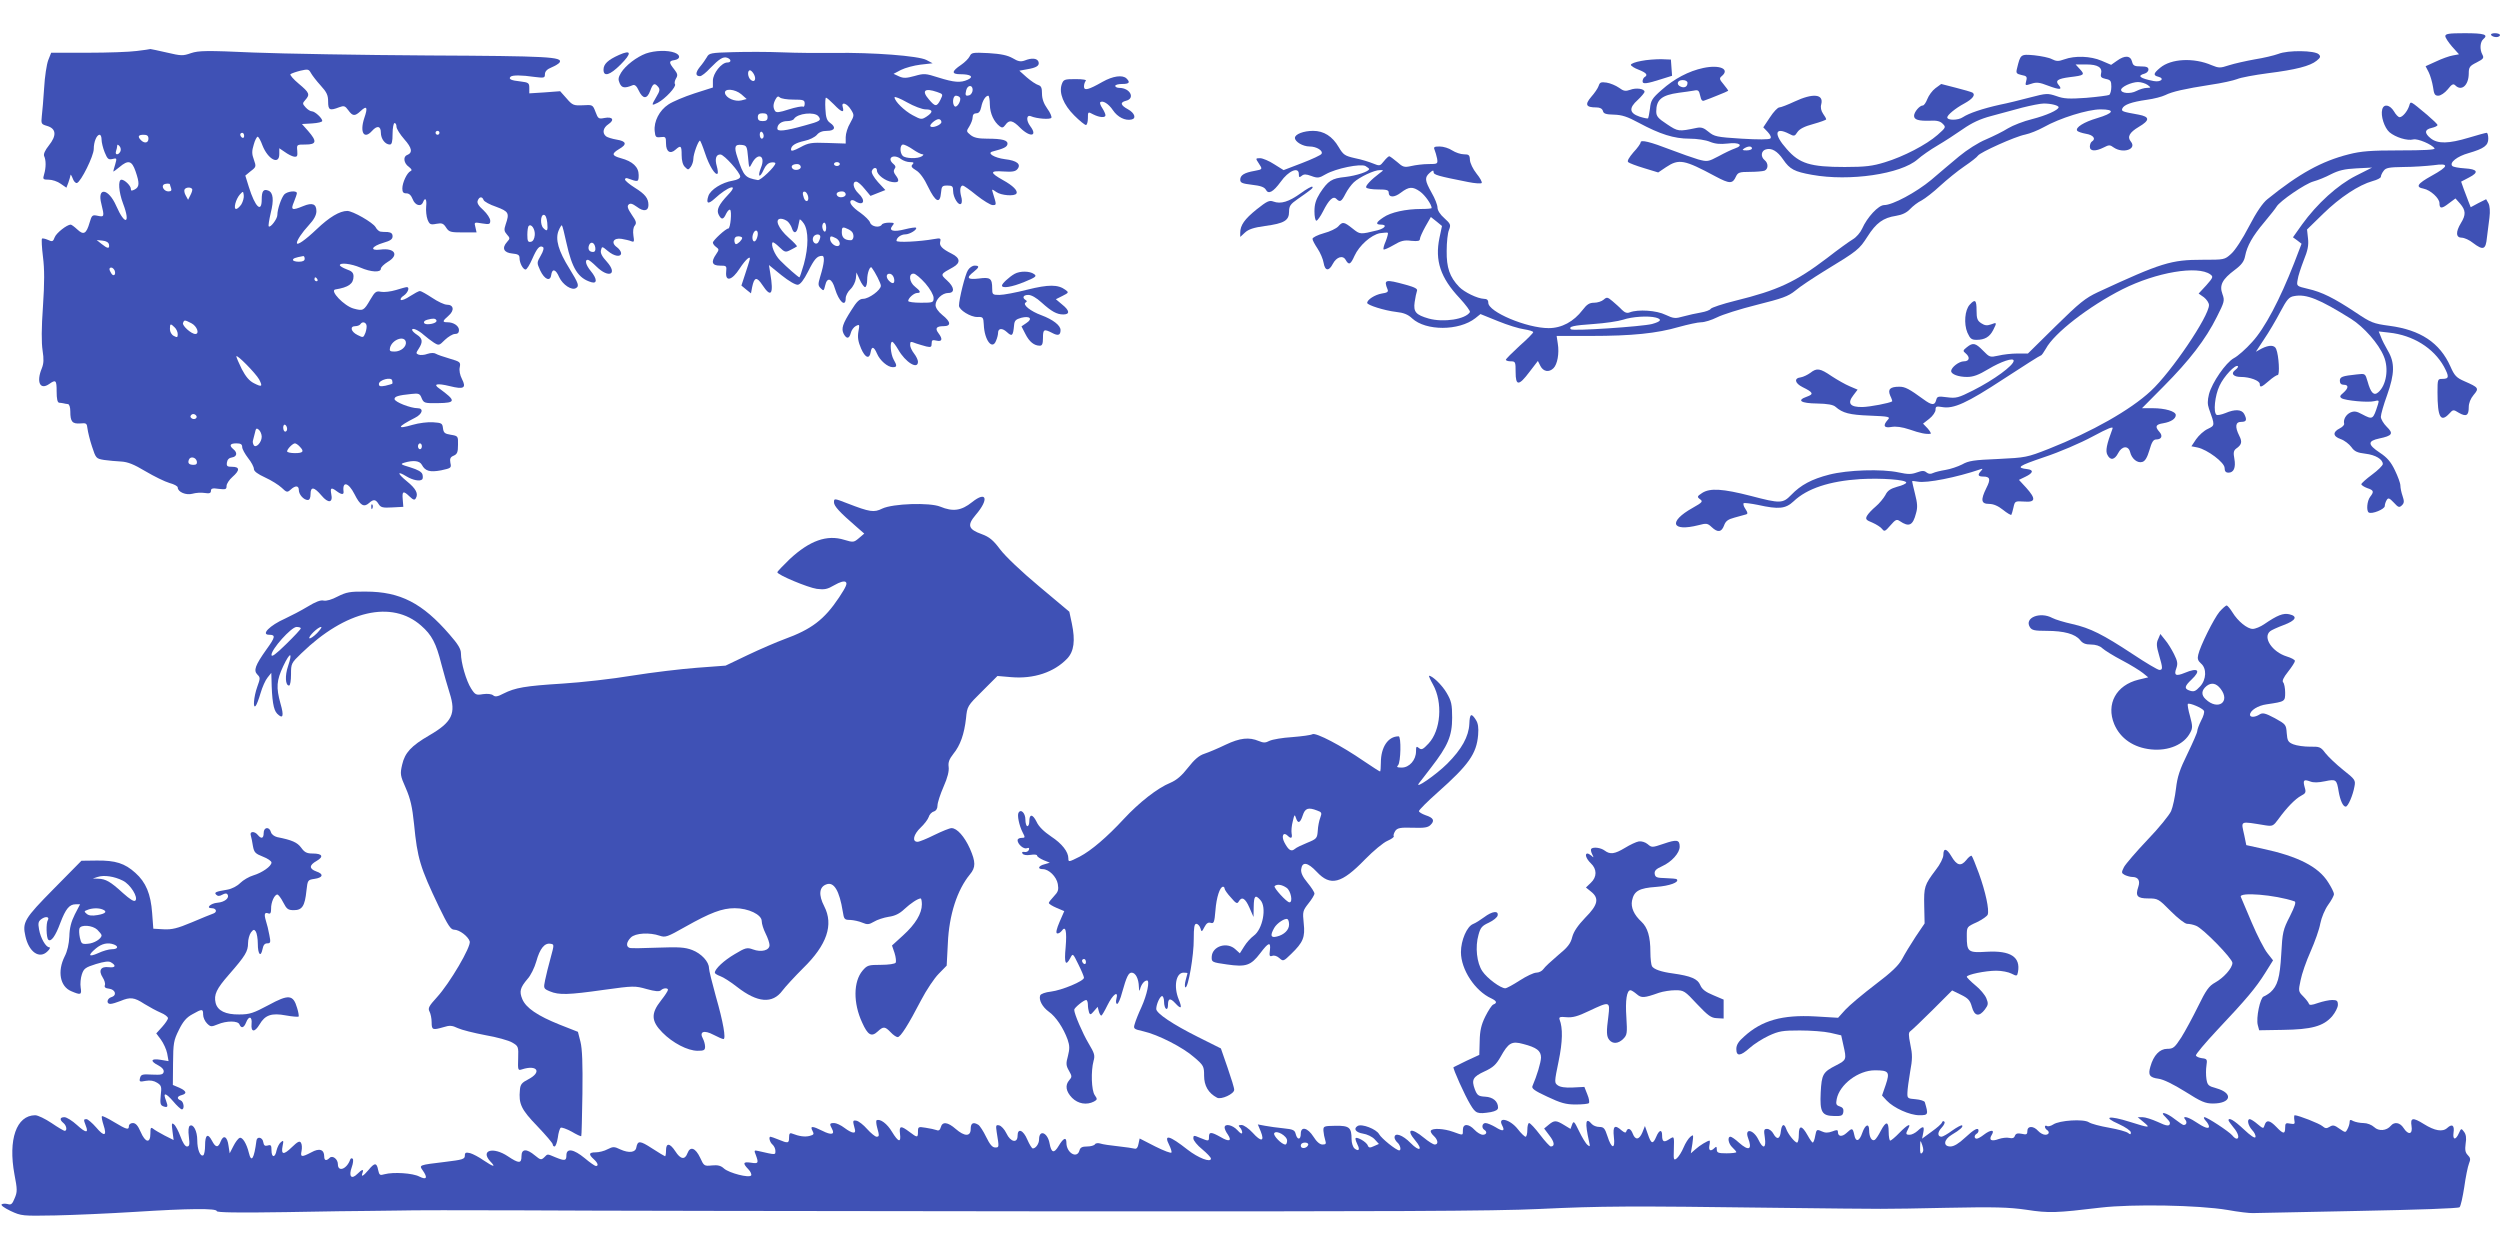 <?xml version="1.0" standalone="no"?>
<!DOCTYPE svg PUBLIC "-//W3C//DTD SVG 20010904//EN"
 "http://www.w3.org/TR/2001/REC-SVG-20010904/DTD/svg10.dtd">
<svg version="1.0" xmlns="http://www.w3.org/2000/svg"
 width="1280pt" height="640pt" viewBox="0 0 1280 640"
 preserveAspectRatio="xMidYMid meet">
<g transform="translate(0,640) scale(0.1,-0.1)"
fill="#3f51b5" stroke="none">
<path d="M12520 6215 c0 -8 16 -32 35 -54 l35 -39 -32 -6 c-18 -3 -57 -17 -86
-31 l-53 -24 16 -31 c8 -16 18 -50 22 -75 5 -37 9 -45 27 -45 12 0 33 14 48
32 21 27 29 31 39 21 32 -32 68 0 69 59 0 34 4 40 40 58 35 18 39 23 30 40
-15 27 -12 66 5 80 27 23 4 30 -96 30 -81 0 -99 -3 -99 -15z"/>
<path d="M12755 6220 c3 -5 15 -10 26 -10 10 0 19 5 19 10 0 6 -12 10 -26 10
-14 0 -23 -4 -19 -10z"/>
<path d="M700 6139 c-36 -5 -149 -9 -251 -9 l-187 0 -15 -38 c-8 -21 -18 -85
-21 -142 -4 -58 -9 -123 -12 -145 -4 -39 -3 -41 28 -50 46 -14 49 -49 8 -100
-20 -25 -28 -44 -24 -54 10 -21 10 -59 0 -93 -8 -26 -6 -28 24 -28 17 0 45 -9
61 -21 l29 -20 10 26 c5 14 10 32 11 38 0 7 5 -1 11 -16 5 -15 15 -26 22 -24
21 7 86 139 86 174 0 37 15 73 30 73 6 0 10 -11 10 -25 0 -13 7 -43 16 -65 14
-34 19 -39 40 -34 22 6 23 4 14 -27 -6 -19 -10 -35 -10 -37 0 -2 14 8 31 22
46 39 64 34 83 -21 21 -61 20 -80 -4 -93 -16 -8 -20 -8 -20 3 0 16 -32 47 -48
47 -19 0 -14 -64 8 -122 40 -105 10 -115 -35 -12 -40 91 -99 98 -76 10 16 -65
15 -68 -18 -61 -28 6 -31 4 -42 -34 -17 -59 -31 -66 -63 -36 -15 14 -30 25
-34 25 -19 0 -74 -43 -82 -65 -8 -22 -12 -24 -35 -13 -14 6 -28 9 -30 6 -3 -3
-1 -45 5 -93 8 -63 8 -133 0 -253 -8 -111 -8 -187 -2 -226 7 -46 6 -67 -4 -92
-29 -70 -9 -113 38 -80 34 24 38 20 38 -39 0 -37 4 -56 13 -57 6 0 17 -2 22
-3 6 -2 16 -3 23 -4 7 -1 12 -16 12 -38 0 -52 10 -64 51 -61 31 3 34 1 37 -27
2 -16 12 -58 23 -91 20 -61 21 -62 62 -69 23 -3 62 -7 87 -8 34 -2 65 -14 125
-50 44 -26 99 -53 123 -60 23 -6 42 -16 42 -23 0 -23 43 -41 75 -32 17 5 45 7
63 4 24 -4 32 -1 32 11 0 12 8 15 40 10 35 -4 40 -3 40 15 0 11 14 32 30 46
39 34 38 52 -1 52 -26 0 -30 3 -27 23 2 14 11 23 26 25 25 4 29 24 7 42 -23
19 -18 30 15 30 23 0 30 -5 30 -19 0 -10 14 -35 30 -56 17 -21 30 -46 30 -56
0 -12 19 -26 58 -44 31 -14 69 -38 84 -52 26 -25 29 -25 46 -10 25 23 42 21
42 -2 0 -23 25 -51 46 -51 9 0 14 11 14 30 0 40 18 38 56 -7 35 -42 60 -38 50
8 -6 32 0 35 28 14 24 -18 37 -19 35 -2 -7 55 25 48 56 -13 29 -58 48 -69 74
-46 23 21 34 20 49 -4 11 -18 21 -21 70 -18 l57 3 -3 38 c-4 43 3 46 35 15 19
-18 26 -20 32 -9 14 23 1 49 -46 87 -50 41 -51 55 -2 25 33 -20 70 -27 81 -15
3 3 4 14 1 25 -4 13 -23 24 -62 36 -50 15 -53 17 -31 24 47 14 79 10 90 -11
17 -32 41 -39 99 -28 50 11 53 12 47 38 -4 22 0 30 17 37 18 8 22 18 22 56 1
44 0 45 -37 51 -31 5 -37 10 -40 34 -3 25 -7 27 -51 30 -26 2 -73 -4 -104 -13
-85 -25 -80 -11 12 36 38 19 46 49 13 49 -36 0 -118 32 -118 47 0 13 18 19 87
26 37 4 43 2 52 -22 11 -25 15 -26 84 -25 92 1 93 12 6 75 -34 23 -11 28 54
12 72 -18 86 -10 62 37 -10 19 -15 44 -11 60 5 26 2 28 -52 44 -31 9 -63 20
-71 25 -8 5 -25 5 -43 -1 -15 -6 -35 -7 -44 -4 -15 6 -15 8 0 31 22 34 20 52
-9 71 -14 9 -25 20 -25 25 0 13 32 -1 60 -26 14 -12 37 -30 51 -39 26 -16 27
-16 57 14 17 16 40 30 51 30 14 0 21 6 21 20 0 21 -27 40 -59 40 -28 0 -26 6
6 34 31 27 26 56 -9 56 -13 0 -47 16 -75 35 -29 19 -57 35 -63 35 -6 0 -28
-12 -50 -26 -22 -15 -44 -24 -48 -19 -4 4 3 14 16 22 21 15 31 43 15 43 -5 0
-30 -7 -56 -15 -26 -8 -61 -12 -76 -9 -25 5 -31 1 -55 -40 -33 -57 -37 -59
-85 -46 -49 13 -125 93 -94 98 68 11 93 29 93 67 0 18 -8 27 -35 36 -19 7 -35
17 -35 21 0 15 58 8 105 -12 55 -24 105 -26 105 -6 0 8 16 23 35 35 60 35 37
73 -38 63 -56 -7 -45 17 16 35 35 10 47 18 47 33 0 14 -7 20 -25 22 -14 0 -31
1 -37 2 -7 1 -19 11 -25 23 -14 24 -117 83 -145 83 -39 0 -92 -32 -156 -93
-60 -57 -102 -86 -102 -71 0 14 26 53 61 91 27 29 39 52 39 72 0 37 -21 45
-67 26 -58 -24 -66 -21 -48 21 8 20 15 40 15 45 0 15 -48 10 -64 -6 -15 -16
-36 -76 -36 -106 0 -20 -36 -67 -44 -58 -3 3 2 33 10 68 17 67 13 105 -12 115
-25 10 -34 -2 -34 -45 0 -72 -34 -39 -66 64 l-18 58 28 23 c28 21 28 24 16 58
-11 29 -11 45 -1 77 6 23 16 41 20 41 5 0 16 -20 25 -45 28 -71 86 -102 86
-44 l0 30 28 -19 c15 -11 36 -22 47 -24 17 -2 19 2 17 30 -3 32 -3 32 42 32
57 0 60 16 14 69 l-32 36 52 3 c29 2 52 7 52 13 0 14 -38 49 -53 49 -8 0 -22
9 -32 20 -17 19 -17 21 -2 38 25 28 22 37 -33 83 -28 23 -47 46 -43 49 5 4 27
12 51 18 39 9 43 8 54 -12 6 -11 28 -40 49 -63 32 -35 39 -50 39 -83 0 -44 8
-48 57 -29 24 9 30 7 46 -15 23 -32 34 -32 64 -4 32 30 37 18 18 -37 -24 -73
-1 -111 40 -65 26 29 45 25 45 -9 0 -32 22 -61 46 -61 10 0 14 14 14 55 0 30
5 55 10 55 6 0 10 -8 10 -19 0 -10 18 -39 40 -64 40 -45 44 -69 14 -81 -21 -8
-17 -42 9 -60 15 -12 18 -18 9 -22 -18 -8 -42 -59 -42 -89 0 -19 5 -25 21 -25
14 0 24 -10 32 -30 12 -32 43 -41 53 -15 11 28 20 15 16 -22 -2 -21 1 -51 7
-67 10 -25 15 -28 45 -22 28 5 36 3 50 -19 15 -23 23 -25 86 -25 l70 0 -6 27
c-7 26 -6 26 35 19 37 -6 41 -4 41 14 0 12 -16 36 -35 54 -25 22 -34 37 -29
49 8 21 23 22 30 3 3 -8 32 -24 65 -35 64 -24 68 -32 48 -90 -9 -27 -8 -35 6
-51 17 -19 17 -21 1 -39 -28 -31 -17 -55 27 -59 29 -3 37 -7 37 -23 0 -26 18
-59 31 -59 6 0 21 24 34 54 25 57 38 71 55 61 6 -4 2 -21 -11 -43 -21 -37 -21
-37 -3 -77 22 -46 51 -58 56 -24 5 36 23 32 41 -10 18 -39 65 -70 86 -56 18
10 13 24 -33 99 -57 91 -74 151 -56 195 7 17 15 30 17 27 3 -2 13 -43 23 -89
29 -132 60 -182 128 -202 31 -9 29 18 -3 57 -25 30 -33 58 -15 58 5 0 25 -16
44 -35 63 -62 111 -40 53 25 -25 27 -34 45 -30 59 5 21 6 20 35 -4 33 -28 68
-33 68 -11 0 8 -10 22 -21 30 -33 23 -18 50 24 43 17 -3 40 -8 49 -12 15 -6
16 -2 11 29 -3 22 -1 42 7 51 10 13 8 22 -15 55 -21 31 -25 44 -17 52 9 9 19
6 43 -11 34 -26 59 -22 59 9 0 35 -17 56 -70 89 -27 17 -50 36 -50 42 0 6 6 9
13 6 55 -20 57 -20 57 17 0 41 -31 70 -91 86 -47 13 -49 23 -9 47 42 24 37 40
-12 48 -24 4 -49 12 -55 17 -21 17 -15 44 12 62 33 22 22 40 -20 32 -30 -6
-33 -4 -46 31 -14 37 -15 37 -65 34 -47 -2 -53 0 -83 35 l-33 37 -79 -6 -79
-5 0 28 c0 25 -4 28 -45 33 -48 5 -63 12 -51 24 9 9 56 9 124 -1 48 -6 52 -5
52 14 0 14 11 26 34 35 19 8 37 19 41 25 18 29 -57 33 -670 36 -341 2 -744 9
-896 15 -243 11 -281 10 -321 -3 -42 -15 -51 -14 -124 3 -44 10 -81 18 -84 18
-3 -1 -34 -6 -70 -10z m1550 -419 c0 -5 -4 -10 -10 -10 -5 0 -10 5 -10 10 0 6
5 10 10 10 6 0 10 -4 10 -10z m-1000 -16 c0 -8 -4 -12 -10 -9 -5 3 -10 10 -10
16 0 5 5 9 10 9 6 0 10 -7 10 -16z m-490 -14 c0 -22 -20 -26 -38 -8 -19 19
-14 28 13 28 18 0 25 -5 25 -20z m-143 -64 c-4 -9 -11 -16 -18 -16 -6 0 -8 7
-5 16 3 9 6 21 6 27 0 8 3 8 11 0 7 -7 9 -19 6 -27z m253 -170 c0 -2 3 -11 6
-20 4 -11 0 -16 -14 -16 -20 0 -36 23 -25 34 7 7 33 8 33 2z m114 -24 c2 -4
-2 -18 -9 -31 l-12 -24 -12 22 c-7 12 -9 26 -6 31 7 12 32 13 39 2z m252 -78
c-9 -13 -21 -24 -27 -24 -15 0 -2 50 19 74 17 18 17 18 20 -3 2 -12 -4 -33
-12 -47z m1566 -94 c4 -42 0 -48 -20 -28 -17 17 -15 68 2 68 9 0 15 -14 18
-40z m-64 -64 c-2 -20 -9 -32 -20 -34 -15 -3 -18 4 -18 36 0 21 3 42 7 45 13
14 34 -17 31 -47z m-2180 -48 c4 -23 -7 -22 -38 3 l-25 20 30 -3 c19 -2 31 -9
33 -20z m2490 -16 c2 -14 -2 -22 -12 -22 -19 0 -28 14 -20 35 9 21 28 14 32
-13z m-1488 -57 c0 -10 -10 -15 -30 -15 -16 0 -30 4 -30 9 0 8 10 12 53 20 4
0 7 -6 7 -14z m-973 -60 c8 -22 -6 -33 -17 -15 -13 20 -12 30 0 30 6 0 13 -7
17 -15z m1038 -45 c3 -5 1 -10 -4 -10 -6 0 -11 5 -11 10 0 6 2 10 4 10 3 0 8
-4 11 -10z m609 -209 c7 -10 -17 -21 -45 -21 -24 0 -25 17 -1 23 29 8 41 7 46
-2z m-1254 -16 c29 -15 43 -55 20 -55 -21 0 -68 43 -63 56 6 17 8 17 43 -1z
m896 -8 c3 -8 0 -26 -5 -41 -11 -26 -11 -26 -41 -11 -34 17 -40 45 -11 45 11
0 23 5 26 10 9 14 25 12 31 -3z m-982 -13 c9 -8 16 -24 16 -35 0 -17 -3 -18
-20 -9 -12 6 -20 21 -20 35 0 29 3 30 24 9z m1184 -75 c4 -24 -25 -49 -58 -49
-23 0 -27 3 -23 20 11 42 74 64 81 29z m-751 -192 c19 -37 14 -40 -27 -19 -24
12 -42 34 -62 72 -15 30 -27 59 -28 65 0 15 100 -87 117 -118z m681 -22 c-1
-1 -18 -6 -35 -10 -26 -5 -33 -3 -33 9 0 21 64 38 68 18 2 -7 2 -15 0 -17z
m-1005 -161 c11 -11 -3 -24 -18 -18 -8 4 -12 10 -9 15 6 11 18 12 27 3z m467
-70 c0 -8 -4 -14 -10 -14 -5 0 -10 9 -10 21 0 11 5 17 10 14 6 -3 10 -13 10
-21z m-130 -40 c0 -29 -30 -61 -41 -43 -4 7 -6 17 -4 23 2 6 6 24 10 39 5 24
8 27 20 17 8 -7 15 -23 15 -36z m194 -50 c25 -25 19 -34 -24 -34 -22 0 -40 4
-40 9 0 12 29 41 40 41 5 0 16 -7 24 -16z m626 1 c0 -8 -4 -15 -10 -15 -5 0
-10 7 -10 15 0 8 5 15 10 15 6 0 10 -7 10 -15z m-1152 -78 c2 -11 -3 -17 -16
-17 -24 0 -32 8 -25 26 7 20 37 13 41 -9z"/>
<path d="M3170 6119 c-58 -26 -80 -47 -80 -76 0 -38 33 -28 87 26 59 59 56 78
-7 50z"/>
<path d="M3307 6126 c-48 -18 -104 -61 -127 -98 -15 -25 -16 -35 -7 -55 11
-24 26 -26 67 -9 10 4 20 -5 30 -27 21 -45 43 -46 59 -2 14 38 22 43 41 20 10
-12 8 -22 -9 -50 -27 -46 -27 -48 7 -31 38 20 96 82 88 95 -4 5 -1 19 5 29 10
16 9 24 -9 47 -28 35 -28 43 0 47 32 5 34 26 3 38 -36 14 -102 12 -148 -4z"/>
<path d="M3753 6133 c-115 -3 -123 -5 -134 -26 -7 -12 -23 -35 -36 -50 -23
-29 -23 -47 1 -47 8 0 31 18 52 41 47 48 67 61 88 53 21 -8 21 -24 0 -24 -30
0 -74 -56 -74 -93 l0 -35 -94 -30 c-52 -17 -112 -42 -134 -57 -46 -30 -75 -87
-70 -136 3 -31 6 -34 31 -31 25 3 27 1 27 -33 0 -42 22 -56 49 -31 27 24 31
20 31 -28 0 -28 6 -51 17 -61 16 -16 17 -16 30 1 7 10 13 28 13 41 0 24 25 93
34 93 2 0 14 -29 26 -65 21 -64 53 -115 64 -104 3 3 1 20 -4 38 -11 38 -4 61
19 60 19 -1 101 -93 101 -113 0 -9 -15 -17 -38 -21 -56 -9 -114 -46 -125 -78
-13 -39 -2 -45 31 -15 70 65 129 82 70 21 -49 -52 -61 -78 -48 -103 14 -27 24
-25 38 6 7 14 16 23 20 20 10 -6 2 -96 -9 -96 -13 0 -79 -61 -79 -72 0 -6 7
-16 17 -23 15 -11 15 -14 0 -36 -28 -40 -22 -59 19 -59 34 0 35 -1 32 -32 -5
-53 30 -44 69 17 32 49 59 71 51 44 -2 -8 -12 -40 -23 -73 l-19 -58 24 -20 25
-20 6 32 c11 52 23 55 53 10 44 -67 58 -47 40 59 l-7 44 64 -52 c39 -31 72
-50 84 -49 13 2 30 24 52 67 32 64 46 81 72 81 15 0 12 -36 -10 -108 -11 -37
-11 -44 3 -58 15 -15 16 -14 23 15 10 45 35 36 50 -17 20 -66 55 -98 55 -49 0
13 11 34 24 46 14 13 26 38 28 55 l3 31 17 -37 c9 -21 22 -38 27 -38 6 0 11
17 11 38 0 34 14 72 23 62 17 -22 47 -80 47 -93 0 -22 -61 -67 -91 -67 -18 0
-33 -14 -60 -58 -45 -70 -53 -95 -39 -122 15 -27 28 -25 36 5 3 14 15 30 26
36 19 10 20 8 13 -29 -5 -31 -1 -52 14 -87 21 -48 43 -56 49 -17 5 31 17 27
32 -8 15 -36 55 -70 81 -70 22 0 23 7 4 40 -15 27 -20 90 -7 90 5 0 18 -18 31
-40 36 -64 101 -105 101 -62 0 9 -9 28 -20 42 -11 14 -20 33 -20 43 0 20 1 20
32 8 13 -4 35 -11 51 -15 23 -5 27 -3 27 15 0 18 4 20 25 15 29 -7 33 8 10 38
-19 25 -11 36 26 36 40 0 38 22 -6 57 -21 17 -35 37 -35 51 0 29 34 62 65 62
35 0 32 30 -7 65 -34 31 -34 31 32 67 39 22 37 47 -7 69 -50 25 -65 41 -59 62
4 17 1 19 -32 13 -72 -13 -192 -19 -192 -9 0 16 23 33 45 33 23 0 63 25 55 34
-3 3 -29 -1 -57 -8 -58 -15 -85 -8 -64 18 12 14 10 16 -17 16 -17 0 -34 -4
-37 -10 -11 -18 -53 -11 -60 10 -3 11 -26 33 -49 50 -43 29 -62 55 -48 64 5 3
14 1 22 -5 43 -26 54 5 15 41 -27 26 -33 60 -11 60 8 0 27 -17 43 -37 l30 -36
38 15 38 15 -38 41 c-22 25 -35 48 -31 57 7 19 26 20 26 2 0 -22 43 -54 78
-59 35 -5 40 6 17 36 -10 13 -11 23 -5 31 7 9 6 16 -5 25 -38 31 0 55 39 25
11 -8 31 -15 45 -15 19 0 22 -3 13 -12 -9 -9 -5 -16 18 -30 19 -11 42 -42 62
-85 38 -78 61 -89 66 -30 3 34 6 37 33 37 25 0 29 -4 29 -28 0 -33 28 -78 41
-65 5 5 5 22 0 38 -8 31 -5 55 9 55 4 0 36 -22 70 -50 34 -27 72 -50 82 -50
21 0 21 -1 1 64 -6 19 -5 19 18 3 25 -18 94 -23 103 -8 9 14 -18 41 -69 69
-68 38 -68 49 3 44 45 -3 61 0 71 12 21 25 -2 44 -64 51 -54 7 -93 31 -64 39
58 15 74 23 77 37 4 21 -25 29 -104 29 -45 0 -68 5 -85 19 -22 18 -22 19 -6
44 9 15 17 35 17 47 0 13 7 20 19 20 13 0 20 10 25 32 6 32 22 58 36 58 4 0 8
-21 8 -46 1 -46 21 -88 51 -111 12 -9 18 -7 29 8 19 27 37 24 76 -16 51 -50
90 -43 51 9 -22 29 -20 60 3 51 30 -13 99 -18 105 -8 3 5 -6 27 -21 47 -18 25
-27 51 -27 76 0 31 -4 40 -20 45 -11 3 -37 21 -58 39 l-38 34 38 7 c50 8 67
19 60 39 -7 18 -34 21 -71 6 -20 -7 -33 -5 -61 12 -27 15 -59 22 -123 26 -82
4 -88 3 -97 -16 -6 -12 -25 -31 -44 -44 -49 -33 -51 -48 -4 -48 53 0 71 -13
38 -28 -37 -17 -70 -14 -150 11 -66 21 -73 22 -122 8 -43 -12 -58 -12 -80 -2
l-28 13 38 20 c22 11 67 23 100 27 l62 7 -32 17 c-40 21 -274 39 -473 36 -74
-1 -193 0 -265 3 -71 3 -185 3 -252 1z m107 -113 c14 -26 3 -45 -16 -29 -16
13 -19 49 -4 49 5 0 14 -9 20 -20z m1120 -80 c0 -11 -7 -23 -15 -27 -21 -7
-25 -2 -18 25 7 28 33 29 33 2z m-1184 -23 l27 -24 -27 -7 c-33 -8 -79 12 -84
37 -5 26 51 22 84 -6z m1002 12 c31 -11 31 -11 17 -40 -19 -37 -27 -36 -59 2
-39 45 -22 60 42 38z m-736 -39 c52 0 58 -2 58 -21 0 -11 -4 -18 -9 -15 -5 3
-37 -3 -72 -14 -49 -16 -64 -18 -71 -8 -11 18 -10 36 3 60 8 15 14 17 22 9 6
-6 37 -11 69 -11z m677 -50 c38 0 40 -14 5 -37 -25 -16 -28 -16 -71 7 -43 23
-93 72 -93 92 0 5 29 -6 64 -26 35 -20 78 -36 95 -36z m176 60 c8 -13 -14 -52
-26 -45 -15 10 -11 55 5 55 8 0 18 -4 21 -10z m-645 -35 c38 -40 54 -45 45
-14 -10 31 22 21 43 -14 16 -26 16 -29 -5 -67 -13 -21 -23 -54 -23 -72 l0 -33
-92 3 c-84 3 -98 1 -140 -22 -34 -18 -48 -22 -48 -12 0 20 21 34 70 45 25 5
52 19 62 30 11 14 28 21 52 21 41 0 48 19 16 41 -16 11 -22 27 -24 72 -2 31 0
57 3 57 4 0 22 -16 41 -35z m-340 -65 c0 -15 -7 -20 -25 -20 -18 0 -25 5 -25
20 0 15 7 20 25 20 18 0 25 -5 25 -20z m260 5 c17 -21 10 -26 -68 -47 -104
-29 -142 -33 -142 -16 0 22 21 38 51 38 15 0 31 5 34 11 18 29 105 38 125 14z
m630 -30 c0 -14 -46 -33 -56 -22 -8 7 26 37 42 37 8 0 14 -7 14 -15z m-910
-71 c0 -8 -4 -14 -10 -14 -5 0 -10 9 -10 21 0 11 5 17 10 14 6 -3 10 -13 10
-21z m-80 -109 c5 -58 6 -59 19 -33 31 61 73 42 47 -21 -19 -48 -6 -56 15 -8
9 20 22 33 37 35 12 2 22 0 22 -4 0 -16 -76 -89 -90 -86 -65 12 -72 19 -104
115 -19 56 -14 69 22 65 25 -3 27 -7 32 -63z m844 40 c20 -14 42 -25 49 -25 7
0 6 -4 -3 -10 -21 -14 -84 -12 -98 2 -16 16 -15 58 2 58 7 0 30 -11 50 -25z
m-374 -75 c0 -5 -7 -10 -15 -10 -8 0 -15 5 -15 10 0 6 7 10 15 10 8 0 15 -4
15 -10z m-200 -15 c0 -16 -35 -21 -44 -6 -8 12 4 21 26 21 10 0 18 -7 18 -15z
m38 -153 c4 -25 -13 -30 -22 -6 -9 25 -7 36 7 32 6 -3 13 -14 15 -26z m192 13
c0 -16 -35 -21 -44 -6 -8 12 4 21 26 21 10 0 18 -7 18 -15z m-296 -140 c8 -8
18 -24 21 -35 9 -28 24 -25 31 8 3 15 7 31 8 37 1 5 11 -4 22 -20 24 -37 24
-118 0 -207 -11 -38 -21 -68 -23 -68 -5 0 -65 52 -99 87 -28 28 -49 81 -38 92
2 3 18 -8 34 -24 28 -27 32 -28 57 -15 16 8 30 16 33 18 3 2 -16 22 -42 45
-54 48 -74 97 -40 97 11 0 27 -7 36 -15z m196 -31 c0 -14 -4 -23 -10 -19 -5 3
-10 15 -10 26 0 10 5 19 10 19 6 0 10 -12 10 -26z m128 -17 c17 -13 15 -47 -2
-47 -31 0 -46 13 -46 41 0 23 3 27 18 22 9 -3 23 -10 30 -16z m-478 -14 c0
-10 -4 -24 -9 -32 -12 -19 -24 3 -16 29 8 25 25 26 25 3z m320 -15 c0 -7 -5
-20 -10 -28 -12 -19 -35 2 -27 24 7 19 37 21 37 4z m-400 -6 c0 -10 -22 -32
-32 -32 -4 0 -8 9 -8 20 0 13 7 20 20 20 11 0 20 -4 20 -8z m481 -2 c21 -12
26 -40 6 -40 -17 0 -37 20 -37 37 0 16 5 16 31 3z m297 -208 c4 -24 -7 -29
-26 -10 -18 18 -15 40 6 36 9 -2 18 -13 20 -26z m160 -23 c25 -29 42 -60 42
-74 0 -24 -3 -25 -65 -25 -36 0 -65 4 -65 9 0 15 30 41 46 41 21 0 17 10 -11
32 -30 23 -35 68 -7 67 9 0 36 -23 60 -50z"/>
<path d="M11665 6124 c-22 -8 -76 -21 -121 -28 -44 -8 -103 -21 -131 -30 -46
-15 -52 -15 -89 0 -92 40 -208 34 -264 -13 -35 -29 -37 -39 -9 -46 34 -9 12
-29 -24 -22 -71 14 -87 27 -47 38 11 3 20 12 20 21 0 12 -10 16 -39 16 -33 0
-40 4 -45 25 -8 31 -37 33 -77 4 l-30 -21 -49 21 c-56 24 -136 27 -191 7 -30
-11 -41 -10 -63 1 -14 8 -55 16 -91 20 -70 6 -70 6 -88 -68 -6 -23 -3 -27 23
-33 27 -5 30 -9 24 -31 -6 -24 -5 -24 26 -14 26 9 41 8 87 -10 59 -22 74 -21
54 3 -20 23 -6 33 56 41 75 9 79 12 52 41 l-22 24 55 0 c60 0 84 -16 75 -49
-3 -15 2 -20 24 -25 25 -5 29 -10 29 -40 0 -19 -5 -38 -11 -42 -6 -3 -59 -10
-118 -15 -87 -6 -114 -5 -152 9 -45 15 -51 15 -135 -7 -49 -13 -118 -30 -154
-37 -90 -20 -160 -44 -190 -64 -24 -17 -80 -17 -80 -1 0 12 42 47 87 71 44 24
59 45 42 56 -6 3 -45 15 -86 25 l-74 19 -30 -22 c-16 -12 -34 -37 -41 -55 -7
-18 -17 -33 -23 -33 -17 0 -45 -34 -45 -53 0 -20 23 -27 83 -25 34 2 52 -3 64
-16 17 -17 16 -19 -27 -57 -57 -50 -174 -111 -270 -140 -62 -19 -98 -24 -205
-24 -176 0 -232 17 -297 92 -68 76 -62 116 12 78 26 -14 29 -13 43 9 11 16 36
29 81 41 36 10 66 21 66 24 0 4 -7 17 -16 29 -10 15 -14 32 -9 49 13 52 -43
57 -137 13 -34 -16 -70 -30 -78 -30 -8 0 -30 -23 -48 -51 l-34 -51 23 -24 c14
-15 19 -28 13 -33 -5 -6 -64 -6 -147 -1 -128 8 -140 11 -169 35 -25 21 -38 25
-62 20 -92 -19 -94 -19 -151 19 -46 30 -55 41 -55 65 0 61 28 84 115 96 28 3
62 9 77 11 23 5 27 1 33 -26 5 -24 11 -30 23 -24 10 3 40 15 67 26 28 11 51
21 53 23 2 1 -9 16 -23 33 -22 26 -23 31 -10 42 44 36 -9 60 -94 42 -75 -16
-149 -55 -214 -113 -48 -42 -55 -54 -59 -94 -3 -25 -8 -48 -10 -51 -3 -2 -22
2 -44 9 -52 18 -55 44 -9 85 19 18 35 37 35 42 0 16 -44 22 -74 10 -23 -8 -33
-7 -57 11 -16 11 -44 23 -63 26 -29 4 -35 2 -41 -17 -4 -12 -21 -37 -38 -56
-34 -40 -27 -54 26 -54 19 0 30 -6 34 -18 3 -14 15 -18 56 -19 41 -1 69 -10
128 -42 108 -58 180 -81 259 -81 39 0 84 -7 105 -16 27 -11 52 -13 90 -9 60 8
85 -9 38 -25 -15 -5 -53 -23 -84 -40 -53 -28 -57 -29 -105 -16 -27 8 -89 30
-139 49 -106 41 -155 53 -155 38 0 -6 -16 -29 -37 -51 -22 -26 -33 -44 -27
-50 5 -5 42 -19 82 -31 l72 -22 40 27 c66 44 93 39 253 -47 73 -39 88 -39 105
-1 10 21 18 24 71 24 33 0 66 3 75 6 20 8 21 38 1 54 -22 18 -18 48 6 55 29 9
59 -8 89 -52 34 -50 58 -62 147 -78 193 -35 456 4 541 79 20 18 66 50 102 71
36 21 94 59 130 84 46 32 88 52 145 67 44 12 116 31 159 43 44 11 93 21 110
21 38 0 76 -10 76 -19 0 -14 -62 -42 -136 -61 -42 -10 -98 -32 -123 -47 -25
-16 -76 -41 -113 -57 -39 -16 -97 -53 -138 -87 -38 -32 -103 -86 -142 -120
-77 -64 -198 -129 -241 -129 -29 0 -87 -62 -113 -121 -9 -20 -30 -44 -47 -54
-17 -10 -77 -53 -132 -96 -162 -123 -252 -165 -471 -219 -65 -16 -121 -35
-125 -41 -4 -7 -27 -15 -50 -19 -24 -4 -65 -13 -90 -20 -42 -12 -50 -11 -91 8
-46 23 -141 29 -183 13 -14 -6 -26 -2 -41 13 -11 12 -33 31 -48 44 -25 21 -29
22 -45 8 -10 -9 -32 -16 -49 -16 -24 0 -37 -8 -59 -37 -46 -60 -107 -93 -174
-93 -112 0 -309 83 -309 130 0 14 -7 20 -22 20 -33 1 -101 34 -127 61 -49 51
-65 99 -64 184 0 44 5 93 12 108 10 26 8 31 -24 60 -21 18 -35 40 -35 54 0 13
-13 47 -30 76 -35 63 -37 78 -10 102 16 14 20 15 20 4 0 -14 20 -20 177 -51
34 -7 66 -9 69 -5 4 4 -8 26 -26 48 -19 24 -33 54 -34 70 -1 25 -5 29 -31 29
-16 0 -43 9 -60 20 -16 11 -45 20 -64 20 -28 0 -32 -3 -26 -17 4 -10 10 -30
13 -45 4 -27 3 -28 -44 -28 -27 0 -67 -5 -88 -10 -36 -8 -43 -6 -73 21 -19 16
-37 29 -40 29 -4 0 -16 -11 -28 -26 -19 -24 -21 -25 -55 -11 -19 8 -61 21 -92
27 -53 12 -60 17 -84 57 -32 55 -76 83 -131 83 -48 0 -93 -17 -93 -36 0 -20
41 -44 75 -44 36 0 71 -22 61 -38 -3 -6 -48 -27 -100 -47 l-94 -36 -48 30
c-26 17 -59 31 -72 31 -24 0 -24 -1 -8 -25 21 -32 22 -32 -21 -40 -52 -9 -73
-22 -73 -45 0 -16 10 -20 60 -26 45 -5 63 -12 71 -25 13 -26 38 -12 76 40 40
57 93 79 93 40 0 -18 3 -19 15 -9 11 9 22 9 49 -1 32 -12 40 -11 74 9 53 30
177 55 203 42 10 -6 19 -13 19 -15 0 -13 -64 -34 -121 -41 -71 -7 -89 -19
-131 -83 -21 -34 -28 -57 -28 -93 0 -26 4 -48 10 -48 5 0 21 22 34 48 30 60
52 80 68 64 19 -19 26 -15 47 26 10 20 30 47 43 59 28 26 105 63 133 62 20 0
20 0 1 -14 -48 -36 -76 -67 -71 -75 4 -6 31 -10 61 -10 42 0 54 -3 54 -15 0
-27 28 -28 63 -1 41 31 60 32 98 5 25 -18 59 -66 59 -84 0 -3 -24 -5 -54 -5
-78 0 -156 -17 -193 -43 -38 -25 -42 -37 -13 -37 34 0 22 -19 -17 -29 -90 -22
-89 -22 -128 9 -44 35 -51 36 -73 11 -10 -11 -43 -27 -74 -35 -32 -9 -58 -22
-58 -29 0 -7 12 -29 26 -50 14 -21 28 -54 31 -73 7 -42 27 -44 47 -5 19 36 52
46 66 20 16 -28 25 -24 45 21 24 53 85 107 130 116 20 3 38 4 41 2 2 -3 -3
-22 -11 -43 -9 -20 -14 -39 -11 -42 2 -3 25 7 51 22 37 22 54 27 91 22 34 -3
44 -1 44 10 0 7 13 36 28 63 l28 49 29 -23 28 -23 -13 -61 c-24 -116 5 -204
103 -308 32 -35 56 -67 53 -72 -23 -37 -135 -54 -211 -33 -66 19 -79 34 -72
84 3 23 9 49 12 58 4 10 -10 18 -57 31 -106 29 -114 27 -94 -23 6 -13 -1 -18
-30 -22 -34 -6 -74 -31 -74 -48 0 -11 88 -39 148 -46 38 -4 61 -13 82 -33 70
-65 240 -65 324 1 l26 21 89 -36 c49 -20 110 -39 135 -42 25 -4 46 -10 46 -15
0 -4 -31 -36 -70 -70 -38 -35 -70 -67 -70 -71 0 -4 11 -8 25 -8 24 0 25 -3 25
-55 0 -72 16 -72 71 1 l43 56 13 -26 c15 -29 44 -34 67 -11 20 20 30 76 22
125 l-6 40 175 0 c210 0 338 13 451 46 47 13 98 24 114 24 17 0 53 11 81 25
27 14 119 43 203 64 131 33 161 43 198 73 23 20 90 64 148 100 173 105 179
111 221 176 45 71 81 97 147 107 31 5 54 16 71 34 15 16 41 36 60 45 18 10 61
43 95 75 34 31 89 76 123 99 34 23 66 48 70 55 11 17 190 98 242 108 24 5 66
22 95 38 81 46 225 91 291 91 76 0 69 -19 -18 -45 -68 -20 -112 -48 -102 -64
3 -5 23 -12 45 -16 38 -6 53 -26 30 -40 -5 -3 -10 -15 -10 -26 0 -24 29 -25
71 -4 27 14 32 14 51 0 48 -33 120 -9 88 30 -20 24 -7 47 40 75 58 34 58 52 0
63 -84 15 -89 17 -84 31 8 20 48 34 125 45 37 5 79 16 95 24 36 18 98 32 232
53 57 8 118 22 136 29 18 8 89 21 157 30 144 18 217 37 250 64 20 16 22 22 11
33 -20 20 -158 22 -207 2z m-3025 -148 c0 -19 -14 -28 -34 -20 -25 10 -19 34
9 34 15 0 25 -6 25 -14z m2356 -11 c18 -14 18 -14 -4 -15 -13 0 -37 -7 -54
-16 -30 -16 -78 -12 -78 6 0 15 52 39 86 40 16 0 39 -7 50 -15z m-2026 -325
c0 -5 -12 -10 -27 -10 -22 0 -25 2 -13 10 20 13 40 13 40 0z m-492 -866 c33
-9 27 -20 -20 -33 -51 -13 -406 -37 -415 -27 -14 14 13 20 115 27 59 4 127 14
152 22 47 16 129 21 168 11z"/>
<path d="M8403 6088 c-29 -5 -53 -14 -53 -20 0 -5 18 -17 40 -25 40 -16 49
-27 30 -38 -5 -3 -10 -13 -10 -21 0 -16 19 -14 103 13 l48 15 -3 41 -3 42 -50
2 c-27 0 -74 -3 -102 -9z"/>
<path d="M5645 5981 c-72 -41 -95 -47 -95 -24 0 11 4 23 9 29 6 5 -13 9 -52 9
-58 0 -62 -2 -71 -27 -15 -44 9 -104 64 -159 27 -27 54 -49 60 -49 5 0 10 15
10 34 0 35 0 35 28 20 32 -16 62 -18 62 -4 0 6 -7 22 -16 36 -9 13 -14 27 -11
30 12 12 43 -7 65 -40 24 -36 63 -55 95 -48 26 5 17 33 -17 52 -39 21 -43 36
-11 44 49 12 21 66 -34 66 -12 0 -21 5 -21 10 0 6 16 10 35 10 37 0 43 8 23
28 -20 20 -70 13 -123 -17z"/>
<path d="M12335 5858 c-9 -28 -34 -58 -49 -58 -7 0 -20 14 -29 30 -21 34 -52
40 -60 10 -9 -33 11 -94 37 -117 31 -26 91 -45 122 -37 22 6 97 -26 109 -46 4
-7 -56 -10 -178 -10 -150 0 -198 -4 -261 -20 -139 -35 -255 -99 -417 -230 -24
-19 -56 -66 -94 -139 -33 -64 -72 -124 -92 -141 -33 -30 -35 -30 -146 -30
-161 0 -210 -15 -536 -166 -64 -30 -94 -54 -216 -174 l-142 -140 -54 0 c-30 0
-74 -5 -98 -11 -42 -9 -44 -9 -78 26 -39 40 -52 42 -83 17 -20 -16 -21 -19 -6
-31 24 -20 20 -41 -9 -41 -25 0 -65 -31 -65 -50 0 -16 37 -30 81 -30 32 0 59
10 109 40 65 39 130 61 130 43 0 -24 -101 -98 -208 -152 -75 -38 -87 -41 -133
-35 -46 6 -51 5 -56 -15 -7 -27 -22 -27 -64 4 -74 54 -95 65 -124 65 -48 0
-61 -13 -47 -46 7 -14 11 -27 10 -29 -14 -9 -113 -28 -152 -29 -64 -1 -79 19
-47 60 l22 29 -40 17 c-22 9 -64 33 -93 52 -60 41 -76 43 -109 17 -14 -10 -36
-21 -49 -23 -36 -4 -31 -30 9 -50 55 -27 59 -36 22 -49 -54 -19 -31 -34 53
-35 52 -1 82 -6 94 -17 37 -32 71 -41 175 -45 101 -4 107 -6 92 -22 -26 -29
-19 -43 19 -36 23 4 54 0 93 -13 54 -19 85 -25 107 -22 5 0 -1 12 -14 27 l-24
25 32 25 c18 14 32 35 32 46 0 17 4 19 33 14 59 -11 127 20 316 144 101 66
186 120 190 120 4 0 15 16 26 35 42 79 220 217 392 304 173 87 385 123 450 76
16 -12 14 -16 -21 -56 l-39 -42 27 -19 c14 -11 26 -29 26 -40 0 -57 -192 -342
-298 -440 -104 -97 -302 -209 -522 -296 -112 -44 -118 -45 -260 -52 -123 -5
-151 -9 -184 -28 -22 -11 -60 -24 -85 -28 -25 -4 -54 -11 -64 -16 -12 -6 -23
-5 -33 3 -12 10 -22 10 -50 0 -27 -10 -46 -10 -92 0 -87 19 -262 13 -356 -11
-90 -23 -146 -53 -195 -104 -43 -44 -55 -45 -207 -5 -144 37 -209 41 -249 15
-26 -17 -27 -20 -11 -32 16 -11 13 -16 -37 -44 -127 -71 -110 -124 29 -89 41
11 47 10 68 -10 31 -29 50 -26 63 8 8 23 20 32 54 41 24 7 50 14 58 16 11 3
10 9 -3 29 -9 13 -12 26 -8 29 4 2 37 -2 72 -9 108 -24 142 -20 183 18 69 66
184 104 342 114 109 6 235 -3 235 -18 0 -5 -21 -15 -46 -21 -35 -10 -50 -20
-61 -43 -9 -16 -31 -43 -49 -58 -19 -16 -39 -37 -45 -48 -9 -17 -5 -22 28 -35
20 -9 43 -23 50 -33 11 -14 15 -12 42 19 26 30 32 33 48 22 47 -32 67 -23 83
40 9 30 7 52 -5 99 -8 33 -15 62 -15 65 0 2 13 1 29 -2 45 -9 200 22 320 63
13 5 14 3 4 -8 -19 -20 -16 -29 11 -29 36 0 39 -14 16 -59 -30 -61 -27 -81 14
-81 22 0 46 -10 71 -30 21 -17 40 -28 43 -26 2 3 7 20 11 38 7 32 8 33 54 30
60 -5 62 14 11 71 l-37 40 33 16 c40 19 44 35 10 39 -60 7 -47 16 85 61 79 26
188 73 249 106 82 44 108 54 102 40 -30 -80 -37 -114 -26 -134 15 -30 37 -26
55 9 19 37 52 40 61 6 8 -35 38 -59 63 -51 14 4 25 23 36 60 12 42 20 55 35
55 27 0 35 18 16 39 -24 27 -19 38 20 44 40 7 64 23 64 42 0 19 -55 35 -118
35 l-55 0 112 113 c130 131 214 239 271 354 39 77 41 84 29 117 -17 46 -1 76
63 124 35 26 48 44 53 71 10 52 38 102 98 173 29 35 58 71 63 80 16 28 147
118 189 129 22 6 62 22 90 37 38 19 68 27 130 30 l80 4 -83 -42 c-93 -47 -198
-142 -276 -250 l-46 -65 22 -16 22 -17 -38 -99 c-73 -187 -151 -335 -215 -404
-32 -36 -74 -73 -94 -83 -41 -23 -111 -124 -127 -184 -8 -33 -8 -52 0 -75 31
-86 31 -85 -6 -103 -20 -9 -46 -33 -60 -53 l-24 -36 31 -6 c51 -11 139 -77
139 -105 0 -17 6 -24 20 -24 27 0 38 26 30 71 -6 31 -4 42 9 52 29 20 32 35
16 66 -23 46 -20 71 10 71 27 0 31 10 15 41 -13 23 -47 25 -96 4 -20 -8 -40
-12 -45 -9 -18 11 -9 99 15 149 22 48 82 112 94 100 3 -3 -3 -11 -13 -19 -25
-18 -11 -36 29 -36 45 0 96 -19 96 -36 0 -20 8 -18 47 16 18 16 39 30 45 30
11 0 6 99 -8 133 -8 21 -36 22 -75 2 l-29 -16 42 64 c24 35 61 98 83 140 34
64 45 77 71 81 62 12 129 -15 292 -117 65 -41 141 -127 167 -191 27 -63 13
-150 -29 -185 -22 -19 -38 -2 -54 56 -12 41 -12 41 -55 36 -75 -8 -87 -12 -87
-33 0 -13 7 -20 20 -20 26 0 25 -17 -2 -41 -18 -15 -20 -20 -9 -28 19 -12 135
-23 167 -15 24 6 26 5 19 -17 -25 -78 -26 -79 -81 -50 -29 16 -41 17 -60 9
-23 -11 -37 -36 -32 -57 2 -6 -8 -17 -22 -24 -38 -19 -36 -41 4 -55 20 -7 44
-26 55 -41 16 -23 31 -29 72 -34 52 -6 89 -29 89 -53 0 -7 -25 -32 -55 -54
-30 -22 -55 -45 -55 -49 0 -5 14 -14 30 -20 34 -11 36 -18 15 -45 -16 -21 -20
-72 -7 -80 16 -10 82 17 82 33 0 9 5 23 10 31 8 13 14 10 36 -13 24 -26 28
-27 42 -14 12 12 12 21 3 48 -6 17 -11 41 -11 53 0 12 -13 47 -28 78 -20 42
-39 65 -77 90 -63 42 -64 60 -3 73 67 14 74 25 38 60 -16 16 -30 39 -30 51 0
12 14 62 32 111 39 110 40 166 4 227 -14 24 -31 57 -36 72 l-11 27 53 -6 c123
-13 228 -79 281 -174 28 -53 27 -63 -10 -63 -22 0 -23 -3 -23 -69 0 -127 16
-156 60 -109 20 22 21 22 50 4 37 -21 50 -14 50 29 0 21 9 44 25 63 29 34 26
38 -47 70 -41 18 -51 28 -72 76 -54 121 -153 187 -313 208 -82 11 -94 16 -173
69 -110 73 -172 104 -243 120 -59 14 -59 14 -53 47 2 18 17 62 31 99 21 51 26
78 22 112 l-5 46 82 80 c87 85 183 148 254 168 23 6 42 16 42 22 0 6 6 20 14
30 11 16 28 19 102 20 49 0 118 5 153 9 83 12 80 -5 -9 -54 -74 -41 -84 -58
-41 -66 35 -7 81 -49 81 -74 0 -29 11 -30 47 -2 l35 26 24 -27 c29 -34 30 -57
4 -99 -28 -46 -26 -75 4 -75 13 0 40 -12 58 -27 52 -39 65 -35 71 27 4 28 9
75 13 103 4 32 2 59 -5 73 l-12 21 -40 -20 -39 -21 -11 28 c-6 16 -17 45 -25
66 l-13 37 40 21 c53 27 45 43 -22 47 -30 2 -58 7 -63 12 -17 17 25 50 83 66
79 23 101 39 101 74 0 17 -4 30 -8 30 -5 0 -46 -11 -92 -25 -103 -31 -158 -32
-194 -4 -34 27 -33 46 4 54 17 4 30 10 30 15 0 4 -24 27 -52 51 -90 75 -85 73
-93 47z"/>
<path d="M6659 5410 c-60 -43 -101 -56 -139 -42 -21 8 -33 2 -86 -40 -62 -50
-84 -81 -84 -120 l0 -21 24 22 c18 17 45 26 103 34 98 13 123 28 123 73 0 29
7 39 43 64 76 53 82 58 76 64 -3 3 -30 -12 -60 -34z"/>
<path d="M4956 5017 c-14 -20 -46 -149 -46 -182 0 -22 60 -59 94 -58 29 1 31
-1 33 -39 3 -80 44 -133 63 -82 6 14 10 31 10 39 0 25 21 27 45 5 27 -25 32
-20 37 34 2 25 9 31 37 39 44 11 60 -5 26 -27 l-25 -17 20 -39 c20 -40 45 -60
74 -60 12 0 16 10 16 40 0 44 5 47 46 26 31 -17 44 -13 44 14 0 24 -39 54 -98
76 -55 20 -98 54 -81 65 8 5 8 8 0 13 -19 12 -12 26 14 26 16 0 42 -15 68 -39
51 -46 78 -61 111 -61 35 0 33 20 -6 51 l-32 27 34 17 c32 16 33 18 15 31 -38
28 -86 28 -195 1 -58 -15 -122 -27 -143 -27 -35 0 -37 2 -37 33 0 52 -10 59
-68 51 -59 -7 -67 3 -27 34 30 24 31 32 5 32 -11 0 -26 -10 -34 -23z"/>
<path d="M5195 4998 c-27 -15 -65 -50 -65 -60 0 -16 51 -8 116 19 58 24 64 29
48 40 -22 16 -72 16 -99 1z"/>
<path d="M10085 4840 c-25 -27 -31 -97 -12 -143 14 -31 21 -37 47 -37 42 0 67
15 85 50 20 39 19 41 -11 29 -20 -7 -32 -6 -50 6 -20 13 -24 24 -24 65 0 54
-7 61 -35 30z"/>
<path d="M4977 3829 c-55 -44 -98 -50 -163 -23 -54 22 -242 16 -297 -10 -42
-21 -63 -18 -179 27 -67 26 -68 26 -68 5 0 -19 28 -50 116 -126 l39 -34 -27
-23 c-26 -22 -29 -23 -75 -9 -89 28 -178 -4 -280 -99 -34 -33 -63 -63 -63 -67
0 -13 155 -78 202 -85 40 -5 54 -2 90 19 28 16 48 22 57 17 11 -7 4 -24 -33
-80 -76 -114 -141 -163 -281 -214 -38 -14 -122 -50 -185 -80 l-115 -55 -147
-11 c-81 -6 -230 -24 -330 -40 -101 -17 -262 -35 -358 -41 -193 -12 -242 -21
-302 -51 -30 -16 -43 -18 -53 -9 -9 7 -29 9 -52 6 -35 -6 -40 -4 -61 29 -25
39 -52 132 -52 180 0 22 -15 47 -58 96 -139 161 -253 220 -429 220 -82 1 -100
-3 -144 -25 -30 -16 -58 -24 -72 -21 -15 4 -41 -6 -82 -31 -33 -20 -85 -47
-115 -61 -79 -35 -126 -83 -82 -83 34 0 32 -12 -13 -74 -59 -83 -68 -109 -47
-130 15 -15 15 -19 -1 -63 -18 -51 -23 -114 -8 -97 5 5 16 34 25 65 9 31 25
67 36 80 l19 24 1 -30 c2 -111 10 -160 29 -179 30 -30 36 -13 17 52 -23 83
-20 118 14 191 35 74 50 75 25 1 -17 -50 -14 -100 5 -100 6 0 10 26 10 57 0
56 1 58 53 108 227 220 463 274 613 142 55 -48 77 -90 104 -198 12 -46 31
-112 42 -147 34 -106 13 -149 -104 -217 -93 -54 -125 -89 -139 -150 -11 -48
-10 -56 19 -121 23 -53 33 -95 42 -184 17 -175 31 -221 127 -422 47 -97 61
-118 78 -118 27 0 72 -34 80 -60 8 -26 -102 -214 -168 -286 -41 -45 -47 -56
-38 -73 6 -11 11 -36 11 -55 0 -40 5 -41 61 -25 31 10 44 9 73 -5 19 -9 83
-25 141 -36 58 -10 120 -27 138 -38 31 -18 32 -21 30 -81 -2 -61 -1 -63 20
-56 78 25 103 -14 32 -51 -33 -17 -41 -26 -43 -54 -7 -72 6 -100 89 -186 43
-45 79 -87 79 -93 0 -6 4 -11 9 -11 6 0 13 20 17 45 3 25 10 48 15 51 5 3 30
-6 56 -20 25 -15 47 -25 49 -23 2 1 4 99 6 217 2 154 -1 230 -10 266 l-13 51
-94 37 c-112 45 -172 85 -191 131 -16 39 -11 58 27 103 16 17 36 58 45 90 18
65 42 95 72 90 20 -3 20 -3 1 -73 -11 -38 -23 -90 -28 -113 -9 -43 -8 -44 25
-58 46 -19 93 -18 276 8 152 21 159 21 219 4 43 -12 65 -14 73 -6 12 12 36 13
36 2 0 -5 -16 -30 -36 -55 -52 -66 -50 -105 7 -163 53 -54 130 -94 181 -94 32
0 38 3 38 21 0 11 -5 30 -11 41 -20 36 5 46 54 20 23 -12 46 -22 51 -22 14 0
-1 87 -39 219 -19 69 -35 133 -35 144 0 33 -39 75 -86 93 -37 14 -67 16 -177
12 -73 -3 -138 -4 -144 -1 -19 7 -16 30 7 53 23 23 96 27 148 9 29 -10 39 -6
131 46 128 72 188 95 253 95 70 0 138 -33 138 -66 0 -14 9 -42 20 -64 11 -22
20 -48 20 -59 0 -27 -42 -38 -85 -22 -30 11 -38 9 -93 -24 -55 -32 -102 -76
-102 -95 0 -5 12 -12 28 -18 15 -5 54 -30 87 -56 103 -80 180 -87 231 -18 15
20 63 72 106 115 122 119 157 222 108 317 -30 58 -26 99 11 112 39 15 67 -33
84 -139 6 -40 9 -43 38 -43 18 -1 46 -7 62 -14 26 -11 34 -10 60 5 16 10 50
21 75 25 31 4 56 16 80 39 32 30 70 55 84 55 3 0 6 -14 6 -30 0 -47 -33 -102
-96 -159 l-57 -52 13 -38 c7 -22 9 -44 6 -50 -4 -6 -36 -11 -76 -11 -64 0 -70
-2 -94 -30 -47 -56 -48 -166 -2 -265 29 -65 48 -76 80 -46 29 27 37 26 66 -4
13 -14 29 -25 36 -25 15 0 55 64 120 189 27 52 68 113 90 135 l41 42 6 114 c6
146 48 274 113 353 30 36 30 63 0 132 -28 62 -66 105 -94 105 -10 0 -49 -16
-88 -35 -38 -19 -77 -35 -86 -35 -30 0 -21 38 16 73 19 18 37 42 41 54 3 12
15 25 26 28 12 4 19 15 19 31 0 14 14 57 31 96 21 47 29 81 26 102 -3 23 3 39
24 66 36 44 56 102 65 182 6 62 7 64 84 140 l77 77 70 -6 c116 -10 220 25 287
95 35 37 42 92 24 179 l-13 61 -155 130 c-90 75 -174 155 -200 190 -35 47 -55
63 -93 77 -70 25 -76 46 -32 98 70 81 57 126 -18 66z m-3437 -646 c0 -5 -34
-41 -75 -81 -54 -53 -75 -68 -75 -55 0 30 101 142 128 143 12 0 22 -3 22 -7z
m83 -25 c-18 -18 -35 -29 -39 -26 -7 8 44 58 60 58 6 0 -4 -14 -21 -32z"/>
<path d="M1901 3804 c0 -11 3 -14 6 -6 3 7 2 16 -1 19 -3 4 -6 -2 -5 -13z"/>
<path d="M11364 3268 c-29 -35 -99 -175 -109 -220 -5 -20 -2 -31 14 -45 30
-25 28 -82 -4 -117 -25 -27 -33 -30 -59 -20 -23 9 -20 22 14 54 51 48 35 64
-34 35 -46 -19 -57 -13 -43 24 8 23 6 36 -12 72 -12 24 -32 57 -46 73 l-24 30
-11 -26 c-10 -20 -9 -37 4 -81 20 -68 20 -77 2 -77 -8 0 -69 36 -135 80 -155
102 -218 134 -311 155 -41 9 -87 23 -102 31 -63 34 -145 1 -115 -47 10 -16 24
-19 86 -19 89 0 146 -16 171 -47 13 -17 28 -23 56 -23 23 0 46 -7 58 -19 12
-11 57 -39 101 -62 44 -23 92 -53 107 -65 l27 -22 -50 -12 c-114 -28 -167
-124 -124 -228 31 -73 99 -120 189 -129 89 -9 169 25 200 86 13 23 12 35 -1
84 -9 31 -14 60 -11 63 8 7 74 -21 82 -35 4 -6 -2 -28 -14 -50 -11 -22 -20
-46 -20 -54 0 -8 -23 -60 -50 -116 -40 -81 -52 -118 -59 -179 -5 -42 -16 -94
-25 -115 -9 -20 -63 -87 -121 -147 -57 -60 -111 -123 -120 -139 -14 -28 -14
-31 4 -41 11 -5 28 -10 38 -10 31 0 42 -19 31 -51 -16 -47 -5 -59 51 -59 49 0
53 -2 115 -65 37 -37 73 -65 84 -65 12 0 32 -4 46 -10 35 -13 186 -168 186
-190 0 -26 -44 -76 -89 -101 -31 -17 -46 -38 -87 -122 -27 -55 -66 -127 -86
-159 -34 -52 -41 -58 -72 -58 -38 0 -70 -33 -86 -91 -13 -43 -4 -56 41 -62 25
-3 76 -28 137 -66 82 -52 103 -61 142 -61 94 0 106 53 18 78 -41 11 -46 16
-51 47 -3 19 -3 50 0 69 5 32 3 35 -23 38 -15 2 -29 8 -31 14 -2 5 47 64 109
130 149 158 198 216 246 293 l40 64 -29 37 c-16 20 -52 90 -80 156 -28 65 -53
125 -56 132 -11 26 176 11 275 -23 9 -3 2 -25 -24 -77 -35 -68 -38 -81 -44
-193 -7 -122 -19 -163 -56 -196 -11 -9 -26 -18 -34 -21 -18 -6 -40 -111 -30
-147 l7 -26 121 2 c146 2 207 18 252 69 16 19 30 46 30 59 0 21 -5 25 -29 25
-16 0 -48 -7 -72 -15 -34 -12 -45 -13 -48 -3 -2 6 -15 23 -29 37 -24 24 -25
27 -13 82 6 32 29 98 51 147 22 50 45 114 50 144 6 30 23 71 40 95 17 23 30
48 30 55 0 8 -13 35 -30 61 -50 80 -155 133 -337 172 l-82 18 -10 49 c-17 79
-28 74 110 52 34 -5 39 -3 65 33 43 59 86 103 116 119 23 12 26 17 18 43 -10
37 -5 42 28 30 17 -7 42 -6 76 1 57 12 60 9 70 -53 8 -45 22 -77 36 -77 12 0
37 58 45 104 6 31 3 36 -58 84 -35 28 -76 67 -91 86 -24 32 -30 34 -79 33 -29
0 -67 5 -85 12 -27 11 -31 18 -34 58 -3 43 -5 45 -61 76 -49 26 -62 29 -78 19
-23 -15 -49 -16 -49 -2 0 22 40 48 86 54 94 14 94 14 94 60 0 23 -5 47 -10 52
-7 7 1 25 25 55 19 24 35 49 35 55 0 6 -19 16 -42 23 -74 23 -124 97 -85 129
7 6 38 20 70 32 62 23 73 45 28 55 -31 7 -61 -5 -127 -50 -20 -14 -47 -25 -60
-25 -28 0 -76 39 -104 85 -12 19 -25 35 -30 35 -4 0 -21 -15 -36 -32z m5 -394
c53 -68 -13 -114 -76 -54 -24 22 -22 46 5 68 25 19 49 14 71 -14z"/>
<path d="M7337 2895 c51 -92 40 -235 -23 -302 -28 -30 -36 -34 -49 -23 -13 11
-15 8 -15 -17 0 -44 -34 -83 -73 -83 -24 0 -28 3 -19 12 14 14 17 148 3 148
-54 0 -91 -55 -91 -135 0 -25 -2 -45 -4 -45 -3 0 -40 24 -83 53 -116 80 -245
147 -263 138 -8 -5 -55 -11 -104 -15 -50 -3 -101 -12 -116 -19 -21 -11 -31
-11 -55 -1 -50 21 -96 16 -170 -19 -39 -19 -87 -39 -108 -46 -28 -9 -52 -30
-84 -71 -32 -41 -58 -64 -91 -78 -66 -27 -159 -100 -238 -185 -86 -93 -167
-162 -226 -193 -56 -28 -58 -29 -58 -9 0 34 -33 76 -88 112 -37 25 -64 51 -75
76 -20 40 -37 41 -37 1 0 -13 -4 -24 -10 -24 -5 0 -10 15 -10 34 0 33 -23 56
-35 35 -8 -12 3 -66 21 -101 14 -26 13 -28 -6 -28 -11 0 -20 -5 -20 -12 0 -20
31 -47 47 -41 11 4 14 2 11 -8 -3 -8 -13 -13 -23 -11 -11 2 -14 -1 -10 -8 5
-8 21 -10 41 -7 19 3 34 2 34 -4 0 -5 15 -15 33 -23 l32 -13 -27 -8 c-32 -8
-38 -25 -9 -25 31 0 70 -38 77 -76 5 -30 2 -40 -20 -63 -14 -15 -26 -30 -26
-34 0 -5 18 -16 39 -25 l40 -17 -24 -55 c-15 -35 -20 -56 -13 -59 6 -2 17 4
24 13 20 29 27 0 20 -85 -8 -82 0 -99 24 -54 13 25 13 25 41 -32 16 -32 29
-63 29 -69 0 -17 -113 -64 -169 -71 -29 -3 -52 -12 -55 -19 -9 -23 11 -60 44
-84 36 -25 75 -84 96 -142 11 -32 11 -48 2 -84 -11 -39 -10 -50 5 -76 16 -28
16 -32 2 -48 -23 -26 -18 -58 14 -91 31 -31 75 -38 112 -19 18 10 18 13 4 33
-17 24 -20 123 -6 175 8 28 5 39 -25 89 -31 52 -74 152 -74 173 0 10 49 50 61
50 5 0 9 -11 9 -24 0 -13 3 -31 6 -40 5 -13 9 -12 25 7 l19 22 6 -23 c3 -12 9
-22 13 -22 3 1 17 24 31 53 28 57 58 78 46 33 -4 -15 -2 -26 4 -26 5 0 17 26
25 58 23 82 33 102 49 102 20 0 36 -31 37 -72 1 -21 3 -26 6 -13 6 25 22 45
36 45 15 0 0 -73 -29 -137 -15 -32 -30 -70 -34 -85 -8 -25 -6 -27 43 -38 76
-17 205 -83 262 -134 48 -41 50 -46 50 -94 0 -51 22 -89 66 -112 20 -12 88 19
88 40 1 8 -15 59 -34 114 l-34 98 -118 59 c-128 64 -213 121 -213 143 0 24 19
66 30 66 5 0 10 -13 10 -29 0 -17 5 -33 10 -36 6 -3 10 4 10 18 0 36 11 39 37
11 31 -34 37 -27 18 19 -27 66 -14 137 25 137 11 0 20 -1 20 -3 0 -1 -4 -17
-9 -34 -5 -18 -6 -35 -2 -38 14 -8 44 165 43 248 0 58 3 77 13 77 8 0 17 -10
21 -22 6 -21 7 -21 21 6 10 19 19 25 32 21 16 -5 19 3 24 63 5 68 23 122 39
122 4 0 8 -4 8 -10 0 -5 14 -26 32 -45 26 -31 33 -34 40 -21 16 28 34 17 55
-31 l21 -48 1 53 c1 56 8 63 34 34 34 -37 12 -150 -34 -183 -15 -11 -37 -35
-49 -55 l-22 -35 -22 20 c-43 41 -119 17 -122 -37 -1 -28 0 -29 78 -40 97 -14
122 -6 170 57 43 57 55 61 50 16 -4 -29 -2 -34 12 -29 10 4 25 -1 37 -12 19
-17 21 -16 60 22 61 59 72 85 64 157 -6 59 -5 64 24 101 17 21 31 44 31 51 0
7 -16 32 -36 56 -24 29 -34 50 -32 68 5 41 33 37 80 -13 70 -75 126 -61 247
64 43 44 95 87 115 95 20 9 35 19 32 24 -3 4 1 16 8 27 11 15 26 18 89 16 59
-2 78 1 91 14 23 22 16 37 -25 50 -19 7 -34 16 -34 21 0 6 43 49 96 96 159
141 199 198 207 294 3 38 0 60 -12 78 -23 36 -31 31 -33 -21 -3 -65 -39 -130
-113 -204 -57 -57 -173 -137 -144 -99 6 8 34 43 61 79 86 111 108 162 108 255
0 69 -4 86 -28 127 -23 40 -73 88 -90 88 -3 0 6 -20 20 -45z m-593 -645 c23
-8 25 -12 16 -36 -6 -15 -12 -45 -13 -67 -3 -39 -5 -42 -54 -62 -27 -11 -57
-25 -64 -32 -18 -15 -32 -6 -53 34 -17 33 -5 56 17 34 17 -17 25 -13 20 12 -2
12 0 40 6 62 8 35 10 37 16 18 10 -32 22 -28 35 12 12 37 28 43 74 25z m-156
-396 c21 -15 33 -74 14 -74 -14 0 -83 76 -76 83 12 12 38 8 62 -9z m12 -188
c0 -27 -25 -52 -62 -61 -32 -8 -36 5 -14 44 14 25 56 52 68 45 5 -3 8 -15 8
-28z m-1040 -192 c0 -8 -4 -12 -10 -9 -5 3 -10 10 -10 16 0 5 5 9 10 9 6 0 10
-7 10 -16z"/>
<path d="M1350 2135 c0 -28 -12 -32 -30 -10 -17 21 -43 19 -36 -2 3 -10 8 -35
11 -55 6 -33 13 -39 51 -54 24 -9 44 -23 44 -30 0 -19 -47 -52 -93 -66 -21 -6
-52 -24 -67 -39 -16 -16 -43 -30 -66 -34 -60 -10 -69 -14 -57 -26 8 -8 17 -8
31 0 14 8 23 8 27 1 11 -18 -15 -39 -52 -42 -35 -3 -61 -28 -29 -28 23 0 30
-19 9 -27 -10 -3 -60 -24 -110 -45 -76 -32 -103 -38 -145 -36 l-53 3 -6 80
c-7 98 -32 158 -86 206 -54 49 -102 64 -197 63 l-79 -1 -142 -144 c-151 -153
-161 -171 -145 -242 18 -82 72 -119 113 -78 12 11 16 21 9 21 -17 0 -44 46
-52 91 -6 33 -4 42 13 54 21 15 42 11 32 -6 -10 -15 -8 -90 2 -100 14 -14 37
18 62 86 27 71 46 95 78 95 l23 0 -27 -52 c-19 -38 -27 -70 -28 -113 -2 -39
-10 -75 -24 -102 -38 -76 -24 -154 34 -178 49 -21 54 -19 48 19 -3 19 0 49 6
67 10 30 18 36 72 53 43 13 66 16 77 9 29 -17 23 -29 -11 -25 -42 5 -54 -17
-31 -53 9 -14 14 -31 11 -39 -4 -10 2 -16 21 -18 33 -4 42 -34 13 -43 -24 -7
-28 -35 -6 -35 9 0 32 7 52 15 50 21 70 19 122 -15 26 -16 63 -36 84 -45 20
-8 37 -21 37 -28 0 -7 -14 -27 -30 -45 l-30 -33 24 -32 c13 -18 28 -50 32 -71
l7 -39 -42 7 c-49 8 -54 -7 -10 -29 19 -10 29 -22 27 -33 -3 -14 -13 -16 -59
-14 -50 3 -57 1 -62 -17 -5 -20 -2 -21 29 -15 23 4 42 1 59 -10 22 -14 23 -21
18 -64 -4 -41 -2 -50 12 -56 24 -9 27 -3 15 29 -17 43 -3 42 36 -3 19 -23 40
-42 45 -42 15 0 10 40 -6 46 -21 8 -19 21 5 27 29 8 25 21 -12 38 l-33 14 1
112 c1 102 3 116 30 170 21 43 39 64 69 80 51 29 55 28 55 -2 0 -14 9 -34 20
-45 18 -18 22 -18 54 -5 47 20 105 19 112 0 9 -22 23 -18 34 10 14 36 32 31
28 -7 -4 -44 16 -45 41 -3 28 48 61 60 135 46 33 -6 62 -8 65 -6 2 3 -1 23 -8
45 -20 68 -43 70 -146 14 -77 -41 -96 -48 -150 -48 -70 -1 -111 19 -121 59
-10 42 4 72 69 146 83 95 97 118 97 160 0 19 7 44 15 55 13 16 16 17 25 4 5
-8 10 -36 10 -62 0 -54 15 -72 24 -28 4 21 11 30 24 30 17 0 19 5 11 43 -4 23
-12 56 -18 74 -10 34 -6 44 14 36 10 -3 13 4 13 24 -1 32 17 73 32 73 5 0 19
-18 30 -40 18 -35 25 -40 55 -40 42 0 56 21 64 100 6 54 7 55 40 60 45 6 50
25 11 38 -38 14 -38 32 1 54 38 22 30 38 -20 38 -30 0 -42 6 -59 30 -20 27
-47 39 -123 54 -15 4 -29 14 -32 26 -8 29 -37 26 -37 -5z m-721 -244 c39 -19
80 -86 64 -102 -7 -7 -28 7 -64 39 -63 58 -88 72 -126 73 l-28 1 25 8 c32 11
86 3 129 -19z m-105 -147 c27 -10 18 -22 -24 -29 -28 -5 -46 -3 -56 6 -14 12
-14 14 3 20 23 10 57 11 77 3z m-26 -104 c12 -12 22 -24 22 -29 0 -17 -38 -41
-70 -43 -31 -3 -34 0 -41 31 -4 19 -5 40 -2 48 8 20 66 16 91 -7z m86 -76 c25
-10 19 -24 -11 -24 -16 0 -47 -9 -70 -20 -50 -22 -55 -12 -12 24 30 25 61 32
93 20z"/>
<path d="M8391 2092 c-13 -2 -45 -17 -71 -33 -53 -32 -76 -35 -104 -14 -20 15
-58 20 -69 9 -3 -4 -1 -16 5 -28 9 -17 8 -19 -3 -8 -7 6 -17 12 -21 12 -16 0
-7 -27 17 -50 32 -30 32 -70 0 -100 l-25 -24 26 -21 c43 -34 36 -68 -29 -133
-38 -40 -59 -70 -67 -99 -8 -34 -24 -54 -73 -94 -34 -29 -68 -60 -75 -71 -7
-10 -23 -18 -36 -18 -13 0 -51 -18 -85 -40 -34 -22 -67 -40 -74 -40 -24 0 -93
51 -117 87 -29 42 -38 125 -20 187 10 37 18 46 53 62 23 11 43 27 45 37 5 26
-28 22 -69 -9 -19 -14 -44 -30 -57 -35 -31 -12 -62 -83 -62 -144 0 -89 72
-199 156 -237 27 -13 31 -23 10 -31 -8 -3 -26 -31 -41 -61 -21 -42 -28 -73
-29 -126 l-2 -71 -65 -30 c-35 -17 -65 -32 -67 -33 -5 -5 58 -145 86 -191 28
-47 36 -50 105 -39 25 5 37 12 37 23 0 32 -26 54 -66 56 -35 2 -41 7 -53 38
-18 49 -10 64 51 92 43 20 58 34 81 74 40 72 57 82 115 66 70 -18 92 -35 92
-70 -1 -26 -21 -93 -44 -146 -5 -12 11 -24 76 -54 68 -32 94 -40 145 -40 34 0
64 3 68 7 4 4 1 24 -8 45 l-15 38 -59 -3 c-38 -2 -65 2 -77 11 -18 13 -18 16
4 123 21 101 22 171 5 214 -4 13 2 15 35 12 31 -3 58 4 116 32 106 50 108 50
99 -26 -11 -82 -10 -105 5 -123 18 -21 46 -19 71 6 20 20 21 29 16 111 -6 86
2 138 21 138 5 0 19 -9 32 -20 24 -21 38 -20 114 7 21 7 59 13 84 13 43 0 48
-3 111 -71 56 -59 72 -71 101 -72 l35 -2 0 48 0 49 -54 23 c-39 16 -57 30 -66
52 -13 31 -47 46 -140 59 -60 8 -97 21 -107 37 -4 7 -8 39 -8 72 0 79 -14 126
-46 156 -38 35 -55 73 -48 108 10 49 36 64 123 70 69 5 121 24 106 39 -2 3
-28 5 -57 6 -46 1 -53 4 -56 22 -2 16 7 25 38 39 49 22 90 68 90 100 0 36 -15
38 -82 15 -59 -20 -61 -20 -82 -2 -12 10 -31 16 -45 14z"/>
<path d="M9950 2023 c0 -15 -16 -48 -39 -77 -58 -77 -61 -87 -59 -184 l2 -90
-46 -68 c-25 -38 -56 -89 -69 -114 -18 -33 -53 -67 -139 -132 -63 -48 -132
-106 -152 -128 l-37 -41 -118 7 c-168 9 -272 -20 -363 -103 -29 -25 -40 -43
-40 -64 0 -39 21 -37 69 6 21 19 65 47 97 62 52 24 71 27 159 27 55 0 125 -5
156 -12 l56 -13 11 -50 c17 -74 16 -76 -36 -103 -69 -35 -75 -46 -80 -139 -5
-102 6 -120 69 -121 38 -1 44 2 47 21 2 15 -3 23 -18 28 -19 6 -21 12 -16 38
15 75 111 147 195 147 72 0 78 -8 56 -74 l-19 -55 24 -26 c36 -38 118 -75 167
-75 46 0 47 3 28 67 -2 6 -23 13 -47 15 -41 3 -43 5 -42 33 0 17 7 65 14 108
12 64 12 88 1 139 -10 50 -10 62 1 69 7 5 58 53 113 108 l100 100 45 -22 c37
-18 47 -29 56 -62 13 -48 37 -53 67 -13 17 23 18 30 7 57 -7 17 -32 47 -56 66
-24 20 -44 40 -44 44 0 11 95 31 151 31 28 0 63 -7 78 -15 27 -14 29 -13 33 8
14 77 -37 111 -160 104 -96 -6 -102 -1 -102 80 0 48 0 48 51 71 27 13 53 31
56 39 9 24 -11 117 -45 211 -17 46 -33 86 -37 90 -3 3 -16 -6 -28 -22 -27 -33
-48 -28 -76 20 -24 41 -41 44 -41 7z"/>
<path d="M11088 680 c12 -12 22 -24 22 -29 0 -19 -15 -18 -63 5 -29 13 -63 24
-77 24 l-25 0 30 -25 c38 -31 31 -31 -70 1 -108 34 -143 27 -57 -11 35 -16 62
-35 62 -43 0 -11 -3 -12 -14 -3 -8 7 -52 19 -97 27 -46 8 -92 20 -104 28 -27
18 -150 10 -182 -11 -12 -8 -27 -12 -33 -8 -5 3 -10 2 -10 -4 0 -5 5 -13 10
-16 16 -10 11 -25 -8 -25 -11 0 -27 9 -37 20 -24 27 -55 26 -55 -1 0 -17 -4
-20 -29 -14 -21 4 -30 2 -35 -11 -4 -11 -13 -14 -29 -10 -12 3 -37 0 -54 -6
-38 -14 -52 -5 -35 22 17 27 -6 27 -41 0 -14 -11 -30 -20 -36 -20 -14 0 -14
17 -1 25 6 3 10 10 10 16 0 19 -22 8 -69 -36 -32 -30 -57 -45 -75 -45 -38 0
-35 35 7 60 42 25 60 41 53 48 -3 3 -26 -9 -50 -26 -24 -18 -49 -32 -55 -32
-22 0 -22 23 0 46 12 13 19 27 14 31 -4 5 -10 3 -12 -4 -2 -7 -26 -28 -53 -47
l-49 -36 6 30 c7 35 0 37 -29 10 -12 -11 -30 -20 -40 -20 -21 0 -22 4 -8 31
17 31 -3 22 -45 -21 -21 -22 -43 -40 -47 -40 -4 0 -8 20 -8 45 0 55 -13 57
-40 6 -11 -22 -25 -43 -31 -47 -15 -9 -29 14 -29 49 0 38 -20 30 -35 -13 -15
-45 -34 -49 -41 -11 -8 37 -11 37 -40 10 -23 -21 -44 -19 -44 6 0 11 -6 11
-29 2 -22 -8 -36 -8 -55 1 -24 11 -26 9 -32 -23 -3 -19 -9 -35 -13 -35 -3 0
-15 17 -26 37 -29 52 -45 54 -45 4 0 -23 -4 -41 -9 -41 -12 0 -48 46 -56 71
-10 29 -23 23 -27 -13 -4 -40 -20 -46 -38 -13 -7 14 -22 25 -32 25 -17 0 -18
-5 -12 -45 8 -55 -9 -61 -33 -10 -25 52 -72 61 -53 9 23 -60 5 -70 -47 -24
-18 17 -38 30 -43 30 -17 0 -11 -36 10 -55 11 -10 20 -21 20 -24 0 -3 -22 -6
-50 -6 -43 0 -50 3 -50 20 0 15 -3 16 -12 7 -19 -19 -31 -14 -26 13 3 14 3 25
1 25 -10 0 -50 -24 -72 -44 l-24 -21 8 49 c6 47 6 49 -10 36 -10 -8 -26 -33
-35 -55 -9 -22 -25 -47 -34 -55 -16 -13 -18 -10 -16 41 2 74 3 73 -24 56 -27
-18 -36 -13 -36 20 0 32 -15 29 -30 -7 -17 -40 -26 -38 -43 13 l-15 42 -13
-33 c-16 -38 -36 -41 -49 -7 -10 27 -26 33 -33 13 -3 -10 -9 -8 -24 4 -36 32
-46 23 -40 -33 8 -65 -12 -63 -33 4 -13 40 -19 47 -41 47 -15 0 -32 7 -39 15
-32 38 -36 9 -14 -90 6 -26 5 -28 -8 -17 -9 7 -28 39 -43 70 -25 52 -28 55
-36 34 l-8 -22 -33 20 c-41 25 -50 25 -79 1 l-23 -19 27 -36 c26 -33 29 -56 7
-56 -5 0 -30 27 -55 60 -25 33 -50 60 -56 60 -5 0 -9 -16 -9 -35 0 -19 -4 -35
-9 -35 -5 0 -23 17 -40 39 -40 51 -105 66 -80 19 16 -30 4 -33 -34 -9 -19 11
-42 21 -51 21 -18 0 -22 -25 -6 -35 16 -10 11 -25 -8 -25 -10 0 -29 11 -42 25
-31 33 -60 33 -60 0 0 -30 3 -29 -50 -10 -47 17 -106 20 -114 6 -3 -4 3 -16
14 -26 23 -21 26 -45 6 -45 -8 0 -33 16 -56 35 -65 54 -94 45 -44 -14 42 -50
22 -60 -24 -13 -40 41 -82 56 -82 28 0 -7 7 -19 15 -26 14 -12 21 -40 9 -40
-15 0 -91 61 -103 83 -14 26 -89 55 -110 42 -23 -14 -10 -33 27 -39 21 -3 48
-16 60 -29 l22 -24 -25 -11 c-21 -10 -27 -9 -32 3 -7 20 -63 50 -63 35 0 -6 5
-20 11 -32 13 -25 5 -35 -16 -18 -8 7 -15 28 -15 47 0 60 -11 70 -82 69 -61
-1 -63 -2 -62 -26 1 -14 5 -35 9 -47 6 -19 4 -23 -14 -23 -13 0 -30 14 -46 40
-30 47 -65 55 -65 15 0 -32 -18 -33 -26 -1 -5 20 -13 24 -62 29 -31 3 -74 9
-95 13 l-37 7 15 -36 c21 -52 2 -55 -41 -7 -20 22 -46 40 -57 40 -16 0 -18 -3
-9 -12 7 -7 12 -19 12 -26 0 -10 -9 -6 -25 12 -25 27 -65 35 -65 13 0 -7 7
-23 16 -35 23 -34 8 -40 -36 -14 -48 27 -60 28 -60 2 0 -24 -1 -24 -45 -6 -33
14 -35 14 -35 -3 0 -10 20 -35 45 -55 25 -21 45 -42 45 -48 0 -22 -65 3 -120
46 -93 73 -123 81 -94 24 8 -16 14 -34 12 -39 -2 -5 -39 9 -83 31 l-80 41 -6
-28 c-3 -18 -10 -27 -20 -24 -8 2 -45 8 -84 12 -38 4 -80 10 -91 14 -12 4 -25
2 -28 -4 -4 -6 -22 -11 -40 -11 -25 0 -35 -5 -39 -20 -12 -45 -67 -13 -67 39
0 31 -15 25 -39 -15 -24 -41 -38 -38 -47 11 -10 57 -54 74 -54 21 0 -22 -17
-46 -32 -46 -5 0 -17 20 -28 45 -21 50 -50 61 -50 20 0 -40 -36 -33 -57 12
-10 21 -27 39 -37 41 -17 4 -18 0 -13 -34 13 -80 13 -79 -8 -79 -14 0 -27 15
-46 54 -14 29 -32 57 -40 62 -26 16 -39 9 -39 -21 0 -40 -31 -40 -77 0 -40 35
-68 39 -76 9 -4 -15 -11 -20 -22 -15 -9 3 -34 9 -56 12 -37 6 -39 5 -39 -20 0
-32 -3 -32 -44 -1 -44 33 -53 32 -48 -10 6 -47 -8 -44 -41 10 -24 41 -61 69
-79 59 -3 -2 -2 -19 3 -37 12 -42 11 -47 -3 -47 -7 0 -29 18 -48 39 -19 22
-44 41 -55 43 -20 3 -20 1 -8 -44 7 -25 -14 -22 -53 7 -18 14 -42 25 -53 25
-24 0 -25 -4 -11 -30 16 -29 -4 -33 -49 -10 -52 26 -65 26 -51 0 9 -17 7 -20
-15 -26 -24 -6 -53 -2 -89 12 -12 5 -16 0 -16 -20 0 -30 -5 -31 -53 -11 -20 8
-39 15 -42 15 -11 0 -4 -28 10 -40 8 -7 15 -21 15 -32 0 -22 4 -22 -88 -1 -21
5 -22 3 -12 -21 15 -41 13 -45 -25 -39 -40 6 -44 -2 -14 -33 12 -12 18 -27 15
-32 -9 -15 -113 12 -139 35 -16 15 -32 19 -62 16 -39 -4 -41 -3 -60 39 -24 51
-51 61 -65 24 -13 -36 -36 -32 -62 9 -28 43 -48 45 -48 5 0 -16 -2 -30 -5 -30
-2 0 -32 18 -66 40 -63 41 -74 41 -81 5 -4 -26 -38 -30 -82 -10 -31 15 -37 15
-65 1 -16 -9 -44 -16 -61 -16 -35 0 -38 -10 -10 -35 21 -19 26 -35 11 -35 -5
0 -31 18 -57 40 -57 47 -94 53 -94 15 0 -29 -8 -30 -57 -10 -43 18 -38 18 -57
-1 -15 -14 -19 -13 -47 10 -43 36 -69 35 -69 -4 0 -38 -13 -38 -70 0 -75 50
-142 31 -90 -26 31 -32 18 -30 -34 5 -24 17 -55 33 -69 37 -22 5 -27 3 -27
-13 0 -18 -12 -21 -102 -32 -134 -16 -133 -16 -114 -43 27 -38 21 -51 -17 -32
-34 18 -133 24 -178 12 -24 -7 -27 -5 -33 22 -7 38 -18 38 -49 0 -28 -33 -40
-39 -31 -15 8 21 -2 19 -27 -6 -30 -30 -45 -12 -28 35 7 19 9 39 5 43 -5 5
-11 2 -13 -4 -17 -49 -63 -66 -63 -24 0 27 -28 47 -42 33 -17 -17 -28 -15 -28
7 0 36 -25 44 -66 21 -50 -26 -57 -25 -50 7 3 16 2 34 -3 42 -7 11 -17 6 -46
-22 -43 -42 -57 -40 -48 6 6 28 4 30 -9 19 -9 -7 -18 -26 -22 -42 -7 -39 -26
-39 -26 1 0 25 -3 29 -19 24 -15 -4 -20 0 -23 17 -3 25 -32 32 -35 8 -12 -93
-26 -116 -39 -62 -11 46 -33 82 -47 76 -8 -3 -22 -22 -32 -42 l-19 -37 -6 39
c-6 47 -26 58 -40 22 -13 -34 -26 -33 -45 4 -21 40 -35 30 -35 -25 0 -24 -4
-46 -9 -50 -16 -9 -31 30 -31 77 0 47 -20 85 -38 74 -7 -4 -9 -25 -5 -56 5
-41 3 -50 -10 -50 -9 0 -22 20 -33 51 -10 27 -25 56 -33 62 -12 10 -13 5 -8
-34 l6 -46 -46 23 c-25 13 -52 29 -59 35 -12 9 -14 5 -14 -25 0 -52 -26 -47
-50 9 -14 32 -25 45 -40 45 -11 0 -20 -7 -20 -15 0 -22 -11 -19 -76 20 -31 19
-60 33 -62 30 -3 -3 1 -23 8 -45 19 -57 4 -62 -38 -12 -20 23 -43 42 -49 42
-15 0 -16 -2 -4 -33 16 -40 1 -39 -45 3 -24 22 -53 40 -64 40 -24 0 -26 -13
-5 -30 16 -13 20 -40 6 -40 -4 0 -35 18 -67 40 -33 22 -70 40 -84 40 -96 -1
-139 -124 -106 -303 15 -77 15 -90 1 -122 -12 -30 -18 -35 -35 -30 -11 3 -25
3 -31 -1 -7 -4 12 -18 45 -34 56 -26 60 -26 229 -23 95 2 277 10 405 18 281
18 422 19 422 4 0 -7 105 -9 357 -5 197 4 383 6 413 6 30 0 102 1 160 2 58 2
339 2 625 1 286 -2 1510 -4 2720 -5 1734 -1 2262 1 2495 12 322 15 452 16
1215 6 620 -7 513 -7 870 0 250 5 319 3 410 -10 116 -18 154 -16 380 11 164
19 501 13 650 -12 55 -10 114 -17 130 -16 17 0 259 5 539 11 309 6 513 13 519
19 6 6 16 52 24 103 7 51 18 105 24 120 9 22 8 30 -6 44 -13 13 -15 27 -11 58
5 29 2 48 -8 61 -14 19 -15 19 -27 -8 -16 -36 -32 -34 -27 3 6 38 -7 48 -32
25 -24 -22 -64 -15 -120 20 -56 35 -70 33 -63 -10 7 -43 -16 -49 -41 -10 -18
28 -47 33 -65 11 -22 -26 -62 -29 -85 -7 -13 12 -36 21 -55 21 -18 0 -41 5
-52 10 -15 9 -19 7 -19 -5 0 -9 -5 -25 -11 -36 -10 -19 -10 -19 -41 2 -26 19
-34 20 -50 10 -16 -10 -23 -9 -37 3 -14 13 -121 55 -142 56 -3 0 -4 -11 -2
-24 4 -21 2 -23 -21 -19 -23 5 -26 2 -26 -21 0 -34 -10 -33 -45 4 -34 35 -51
38 -60 10 -6 -20 -7 -20 -37 5 -16 14 -34 25 -39 25 -16 0 -9 -33 12 -56 12
-12 19 -28 17 -36 -3 -8 -25 7 -60 40 -49 46 -78 63 -78 46 0 -3 11 -19 25
-36 25 -29 33 -58 16 -58 -5 0 -15 8 -22 17 -17 20 -128 93 -142 93 -6 0 -3
-8 6 -18 10 -10 17 -24 17 -30 0 -14 -24 -6 -70 25 -39 26 -70 32 -51 10 10
-13 6 -27 -9 -27 -4 0 -24 14 -45 30 -44 35 -83 43 -47 10z m-4498 -120 c0
-11 -4 -20 -9 -20 -19 0 -64 47 -57 58 11 18 66 -14 66 -38z m3251 -63 c-8 -8
-11 0 -10 29 1 39 1 39 11 11 7 -21 7 -32 -1 -40z m-3143 41 c-7 -19 -38 -22
-38 -4 0 10 9 16 21 16 12 0 19 -5 17 -12z"/>
</g>
</svg>
